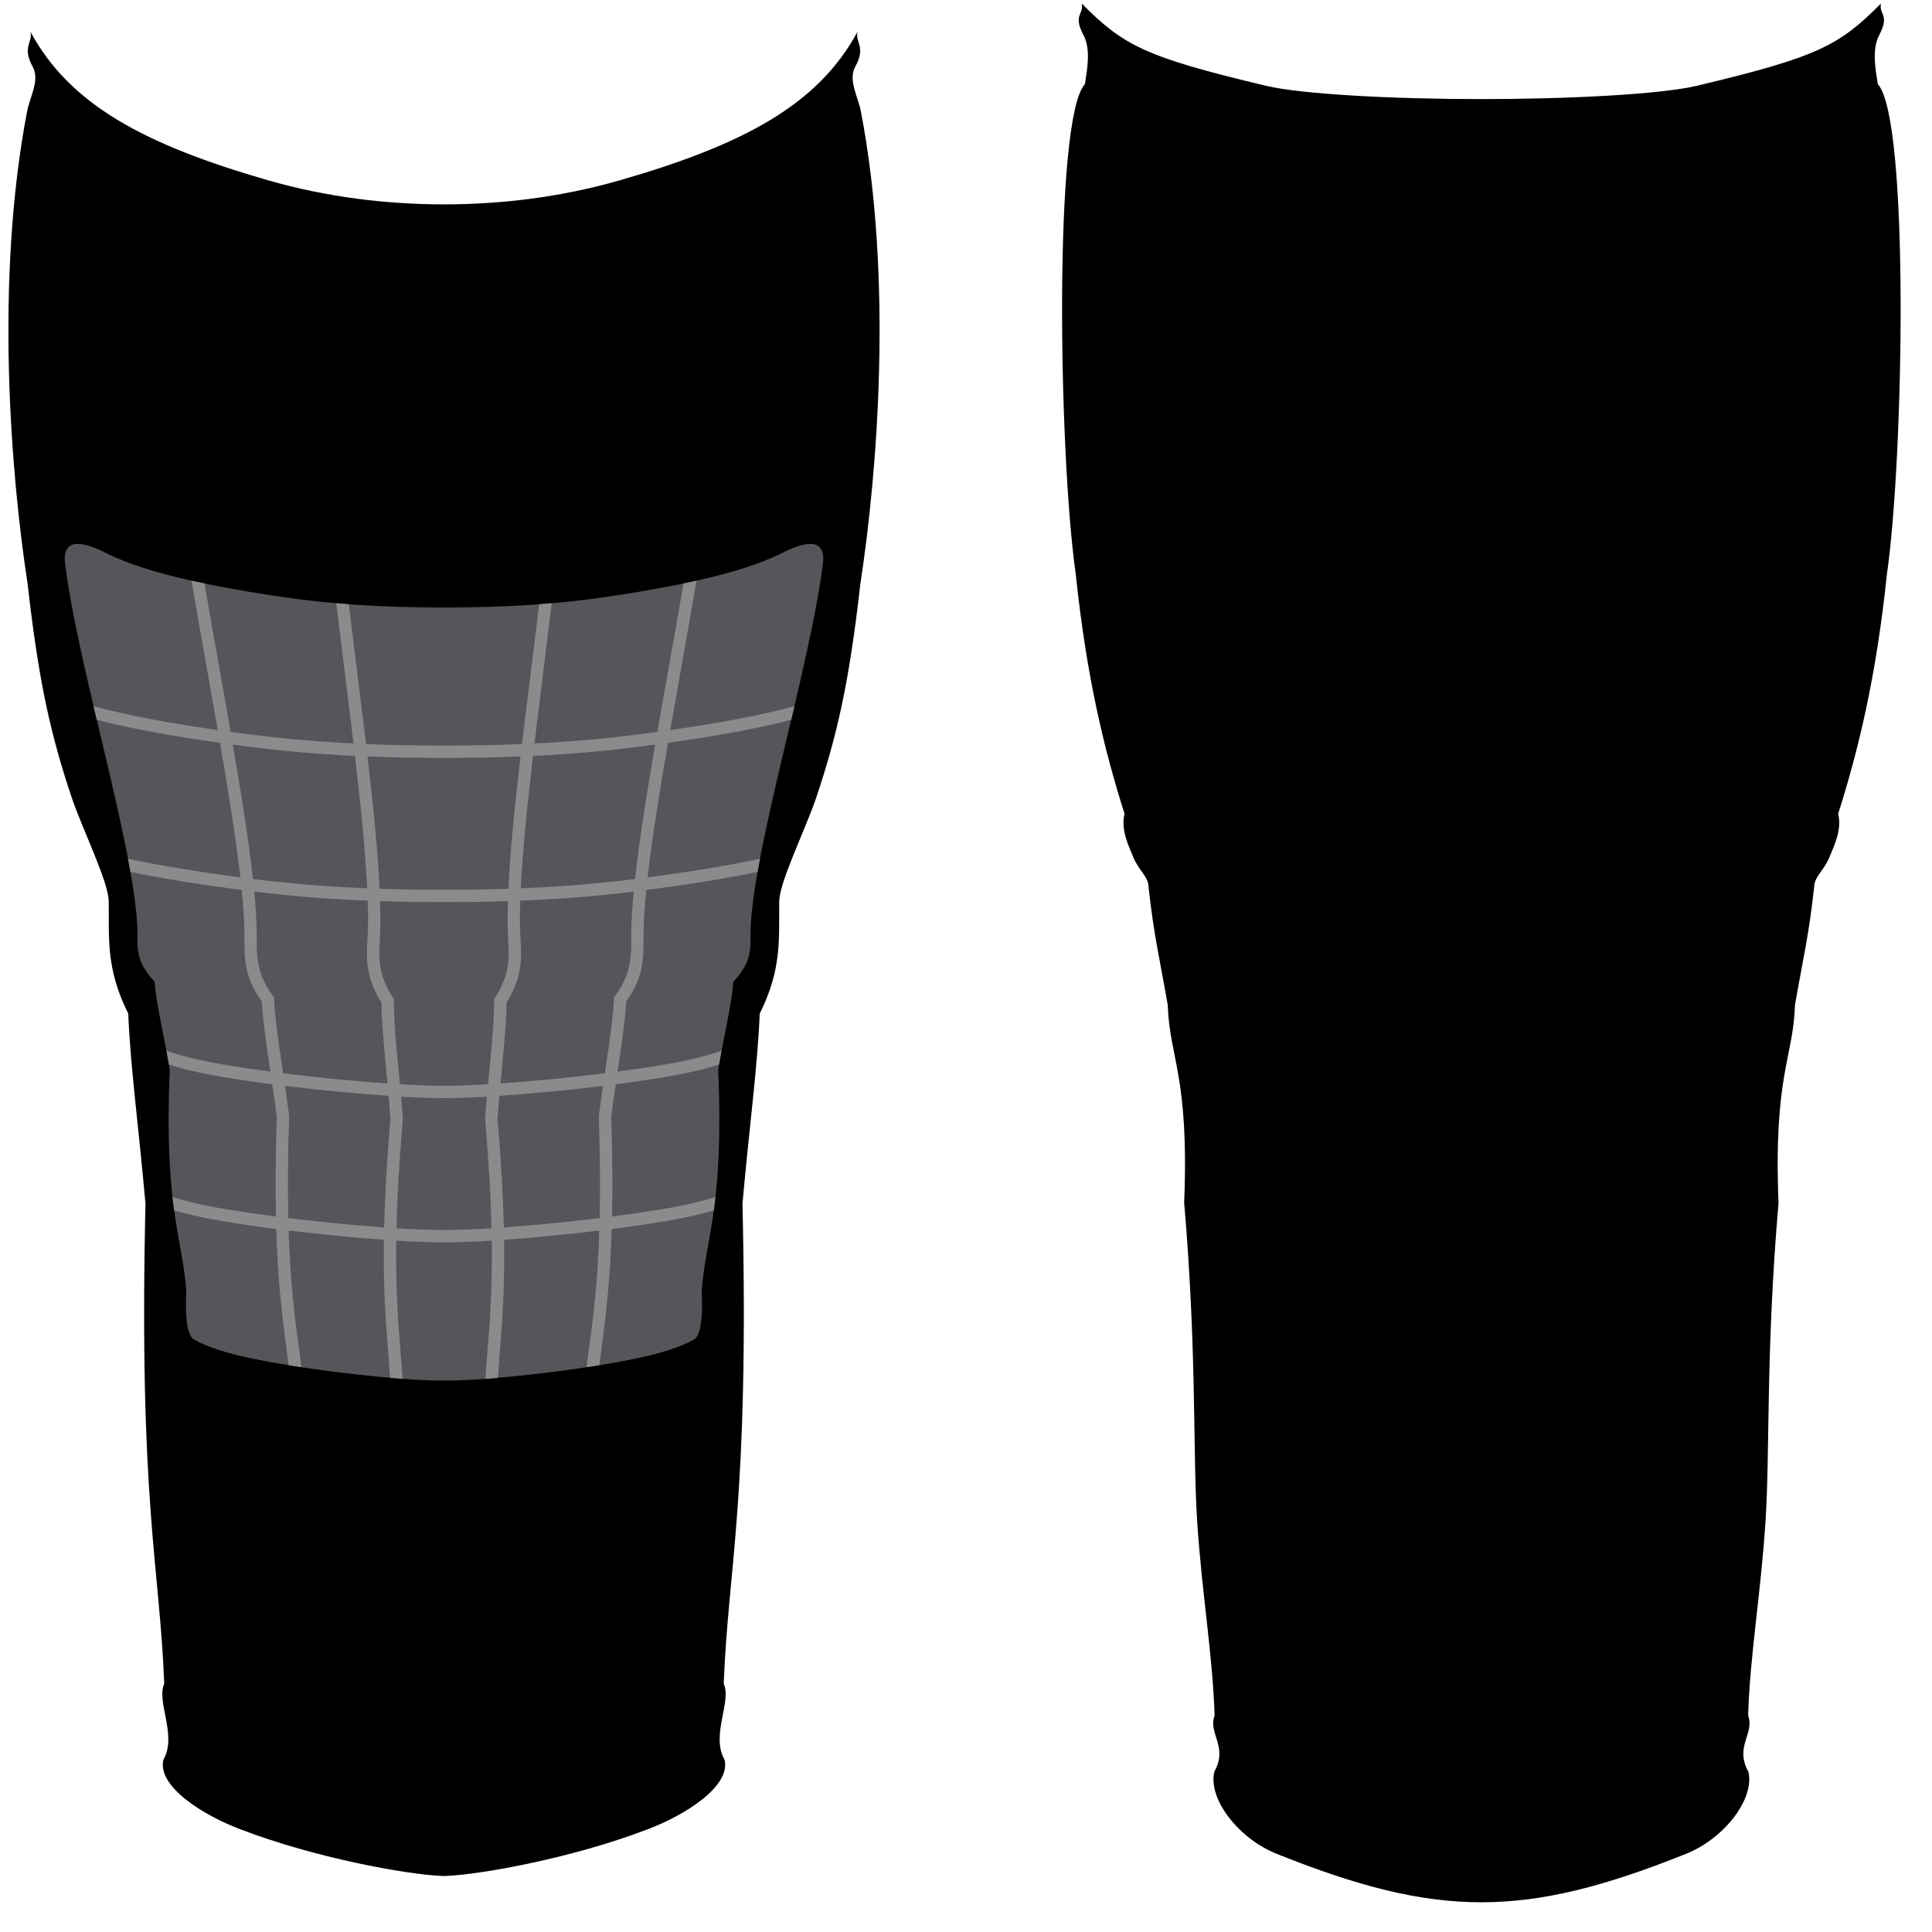 <?xml version="1.0" encoding="UTF-8"?>
<!DOCTYPE svg PUBLIC "-//W3C//DTD SVG 1.1//EN" "http://www.w3.org/Graphics/SVG/1.1/DTD/svg11.dtd">
<!-- Creator: CorelDRAW X7 -->
<svg xmlns="http://www.w3.org/2000/svg" xml:space="preserve" width="145px" height="145px" version="1.1" style="shape-rendering:geometricPrecision; text-rendering:geometricPrecision; image-rendering:optimizeQuality; fill-rule:evenodd; clip-rule:evenodd"
viewBox="0 0 56655 56655"
 xmlns:xlink="http://www.w3.org/1999/xlink">
 <defs>
  <style type="text/css">
   <![CDATA[
    .fil0 {fill:none}
    .fil1 {fill:black}
    .fil2 {fill:#545659}
    .fil3 {fill:#8A8B8C;fill-rule:nonzero}
   ]]>
  </style>
 </defs>
 <g id="knp-preview">
  <rect class="fil0" width="56655" height="56655"/>
  <path class="fil1" d="M43440 55783c-1807,0 -3609,-464 -5969,-1407 -1140,-442 -2051,-1615 -1862,-2420 416,-745 -193,-1122 9,-1648 -60,-1826 -373,-3560 -512,-5704 -134,-2067 -2,-4905 -381,-9336 150,-3735 -431,-4234 -482,-5801 -247,-1412 -401,-2006 -560,-3436 -4,-336 -283,-484 -450,-895 -129,-319 -373,-790 -257,-1273 -587,-1855 -1110,-3968 -1432,-7043 -491,-3414 -661,-13344 270,-14352 67,-431 180,-1018 -41,-1439 -321,-612 18,-589 -53,-927 1224,1234 1848,1568 5400,2413 1057,252 3757,391 6320,391 2563,0 5262,-139 6320,-391 3552,-845 4176,-1179 5399,-2413 -71,338 269,315 -52,927 -222,421 -109,1008 -41,1439 931,1008 761,10938 269,14352 -321,3075 -845,5188 -1431,7043 116,483 -128,954 -257,1273 -167,411 -446,559 -450,895 -159,1430 -313,2024 -560,3436 -51,1567 -632,2066 -483,5801 -378,4431 -247,7269 -381,9336 -138,2144 -451,3878 -511,5704 202,526 -407,903 9,1648 189,805 -722,1978 -1863,2420 -2360,943 -4161,1407 -5968,1407z"/>
  <g id="_2446154169600">
   <path class="fil1" d="M13020 55013c-40,0 915,47 -119,-5 -1034,-53 -3659,-527 -5815,-1351 -1143,-424 -2481,-1279 -2295,-2054 413,-715 -215,-1704 25,-2227 -131,-3447 -750,-5360 -550,-14078 -188,-2141 -448,-4069 -505,-5574 -668,-1332 -556,-2240 -573,-3302 -9,-572 -800,-2176 -1089,-3044 -593,-1781 -955,-3292 -1288,-6247 -504,-3280 -956,-8944 -21,-13838 66,-414 392,-934 169,-1338 -323,-588 7,-699 -65,-1024 1157,2149 3365,3315 6951,4351 1760,508 3527,711 5175,711 1647,0 3414,-203 5174,-711 3587,-1036 5794,-2202 6951,-4351 -72,325 259,436 -65,1024 -223,404 104,924 170,1338 935,4894 483,10558 -22,13838 -333,2955 -695,4466 -1288,6247 -289,868 -1079,2472 -1089,3044 -17,1062 95,1970 -573,3302 -57,1505 -317,3433 -505,5574 200,8718 -419,10631 -550,14078 240,523 -388,1512 25,2227 187,775 -1152,1630 -2294,2054 -2157,824 -4781,1298 -5816,1351 -1034,52 -79,5 -118,5z"/>
   <g>
    <path class="fil2" d="M13020 40480c356,0 -487,22 426,-2 912,-25 3226,-244 5127,-625 671,-130 1418,-349 1794,-586 294,-186 210,-1390 208,-1393 116,-1594 661,-2479 485,-6510 166,-990 395,-1881 445,-2577 589,-616 490,-1035 506,-1526 74,-2387 1742,-7703 2114,-10695 135,-894 -648,-601 -1022,-433 -1127,597 -2818,992 -5199,1353 -1552,235 -3110,329 -4884,329 -1774,0 -3333,-94 -4884,-329 -2381,-361 -4073,-756 -5199,-1353 -375,-168 -1157,-461 -1023,433 372,2992 2041,8308 2115,10695 15,491 -84,910 505,1526 51,696 280,1587 445,2577 -176,4031 370,4916 486,6510 -3,3 -87,1207 207,1393 376,237 1123,456 1794,586 1902,381 4216,600 5128,625 912,24 70,2 426,2z"/>
    <path class="fil3" d="M23201 21108c-261,68 -536,134 -826,196 -806,175 -1732,331 -2786,479 -250,1441 -469,2806 -598,3946 1263,-168 2356,-344 3294,-547 -25,131 -48,260 -70,386 -929,194 -2013,366 -3263,531 -43,435 -71,831 -79,1179 -2,92 -2,182 -2,270 1,563 2,1093 -506,1822 -36,581 -135,1249 -245,1984l-10 70c494,-66 965,-136 1385,-208l1 0c411,-68 847,-161 1229,-267 156,-44 303,-89 434,-137 -25,134 -50,269 -74,407 -85,27 -173,53 -263,78 -396,110 -844,206 -1266,276l0 0c-452,77 -963,153 -1501,223 -45,308 -90,627 -132,958 37,1147 42,2104 25,2920 554,-72 1081,-149 1547,-229l1 0c411,-68 847,-160 1229,-267 89,-25 175,-50 256,-76 -15,137 -32,268 -49,393 -36,10 -73,21 -110,31 -396,110 -844,206 -1266,276l0 0c-484,83 -1037,164 -1618,238 -50,1633 -189,2672 -311,3587 -18,138 -36,273 -54,407 -123,20 -247,40 -371,58 21,-168 44,-337 67,-512 120,-895 255,-1910 306,-3495 -478,58 -969,111 -1452,158 -461,44 -915,82 -1341,113 21,1480 -58,2460 -128,3328 -20,246 -39,483 -55,720 -128,11 -249,21 -365,30 17,-258 37,-513 59,-778 69,-856 147,-1821 127,-3276 -537,33 -1018,52 -1400,52 -383,0 -864,-19 -1400,-52 -20,1455 58,2420 127,3276 21,265 42,520 58,778 -115,-9 -237,-19 -364,-30 -16,-237 -36,-474 -55,-720 -71,-868 -150,-1848 -128,-3328 -427,-31 -880,-69 -1342,-114 -483,-46 -974,-99 -1452,-157 51,1585 187,2600 307,3495 23,175 46,344 67,512 -124,-19 -248,-38 -372,-58 -17,-134 -35,-269 -54,-407 -122,-915 -261,-1954 -311,-3587 -581,-74 -1133,-155 -1617,-238l0 0c-423,-70 -871,-166 -1266,-276 -38,-10 -74,-21 -111,-31 -17,-125 -33,-256 -49,-393 82,26 167,51 256,76 383,107 818,199 1229,267l2 0c465,80 993,157 1547,229 -17,-816 -13,-1773 24,-2920 -41,-331 -86,-650 -131,-958 -539,-70 -1050,-146 -1501,-223l0 0c-423,-70 -871,-166 -1266,-276 -91,-25 -179,-51 -264,-78 -24,-138 -49,-273 -74,-407 132,48 278,93 434,137 383,106 818,199 1229,267l2 0c420,72 890,142 1385,208l-11 -70c-109,-735 -209,-1403 -244,-1984 -508,-729 -508,-1259 -507,-1822 0,-88 0,-178 -2,-270 -8,-348 -35,-744 -79,-1179 -1250,-165 -2333,-337 -3262,-531 -23,-126 -46,-255 -71,-386 938,203 2031,379 3294,547 -129,-1140 -348,-2505 -597,-3946 -1055,-148 -1981,-304 -2786,-479 -290,-62 -566,-128 -826,-196 -32,-134 -64,-267 -95,-400 310,85 642,165 997,242 773,168 1652,317 2645,459 -97,-553 -197,-1116 -297,-1679 -162,-909 -324,-1821 -473,-2701 124,28 251,55 381,82 142,835 295,1697 449,2557 107,602 214,1203 317,1794 182,25 369,49 559,74 902,117 1808,198 2750,251 97,5 195,11 294,15 -82,-690 -171,-1399 -259,-2109 -83,-671 -167,-1343 -246,-2003 122,11 245,21 368,30 77,636 157,1283 238,1929 91,730 181,1460 266,2170 731,30 1489,44 2287,44 797,0 1555,-14 2287,-44 84,-710 175,-1440 266,-2170 80,-646 161,-1293 237,-1929 123,-9 246,-19 368,-30 -79,660 -162,1332 -246,2003 -88,710 -176,1419 -259,2109 99,-4 197,-10 295,-15 941,-53 1848,-134 2750,-251 190,-25 376,-49 559,-74 102,-591 210,-1192 317,-1794 153,-860 306,-1722 448,-2557 130,-27 257,-54 381,-82 -148,880 -311,1792 -472,2701 -101,563 -201,1126 -297,1679 992,-142 1871,-291 2644,-459 356,-77 688,-157 997,-242 -31,133 -63,266 -94,400zm-3989 727c-147,20 -297,39 -449,59 -915,118 -1830,201 -2775,254 -119,7 -238,13 -358,19 -168,1436 -305,2782 -359,3883 235,-10 467,-21 697,-34 908,-51 1784,-129 2654,-239 125,-1139 342,-2502 590,-3942zm-3948 348c-724,29 -1468,42 -2244,42 -777,0 -1520,-13 -2244,-42 167,1433 303,2775 355,3880 607,20 1235,29 1889,29 654,0 1281,-9 1889,-29 52,-1105 188,-2447 355,-3880zm-4855 -16c-120,-6 -239,-12 -357,-19 -946,-53 -1861,-136 -2776,-254 -152,-20 -301,-39 -449,-59 248,1440 465,2803 590,3942 871,110 1747,188 2655,239 229,13 461,24 696,34 -53,-1101 -191,-2447 -359,-3883zm736 4258c10,315 12,607 4,872 -3,102 -8,190 -12,278 -28,513 -54,996 382,1676l28 44 0 54c2,573 67,1257 140,2013 13,142 27,287 41,433 492,29 934,46 1292,46 357,0 800,-17 1292,-46 13,-146 27,-291 41,-433 72,-755 138,-1440 139,-2013l0 -54 28 -44c437,-680 411,-1163 383,-1676 -5,-88 -10,-176 -13,-278 -7,-265 -6,-557 4,-872 -607,20 -1229,29 -1874,29 -645,0 -1268,-9 -1875,-29zm-357 862c8,-265 6,-558 -5,-875 -246,-10 -489,-21 -731,-35 -884,-49 -1741,-125 -2597,-231 39,412 65,789 72,1125 3,93 2,186 2,277 -1,515 -1,998 470,1654l31 44 3 53c31,569 132,1251 244,2002l26 171c539,67 1099,129 1647,182 487,47 966,87 1413,117 -12,-127 -24,-252 -36,-375 -71,-740 -135,-1413 -140,-1994 -470,-754 -442,-1283 -411,-1845 4,-93 10,-186 12,-270zm973 4872c19,209 36,420 51,630l1 15 -1 12c-109,1283 -165,2327 -185,3202 532,33 1011,52 1393,52 382,0 860,-19 1393,-52 -21,-875 -76,-1919 -186,-3202l-1 -12 1 -15c15,-210 33,-421 51,-630 -480,28 -910,44 -1258,44 -349,0 -779,-16 -1259,-44zm-311 640c-17,-228 -35,-449 -54,-663 -466,-32 -968,-73 -1480,-123 -519,-50 -1047,-107 -1559,-170 42,286 83,579 120,877l2 10 -1 17c-38,1174 -42,2147 -24,2973 493,60 999,115 1496,163 452,43 896,81 1315,111 21,-875 76,-1917 185,-3195zm3227 -1028c447,-30 925,-70 1412,-117 548,-53 1108,-115 1648,-182l25 -171c112,-751 214,-1433 245,-2002l2 -53 32 -44c471,-656 470,-1139 469,-1654 0,-91 0,-184 2,-277 8,-336 33,-713 72,-1125 -855,106 -1713,182 -2596,231 -242,14 -486,25 -732,35 -10,317 -12,610 -5,875 3,84 8,177 13,270 30,562 59,1091 -411,1845 -5,581 -70,1254 -141,1994 -11,123 -23,248 -35,375zm1446 242c-512,50 -1014,91 -1480,123 -19,214 -37,435 -54,663 109,1278 164,2320 186,3195 418,-30 863,-68 1314,-111 497,-48 1004,-103 1496,-163 19,-826 15,-1799 -24,-2973l0 -17 1 -10c37,-298 78,-591 120,-877 -512,63 -1040,120 -1559,170z"/>
   </g>
  </g>
 </g>
</svg>
